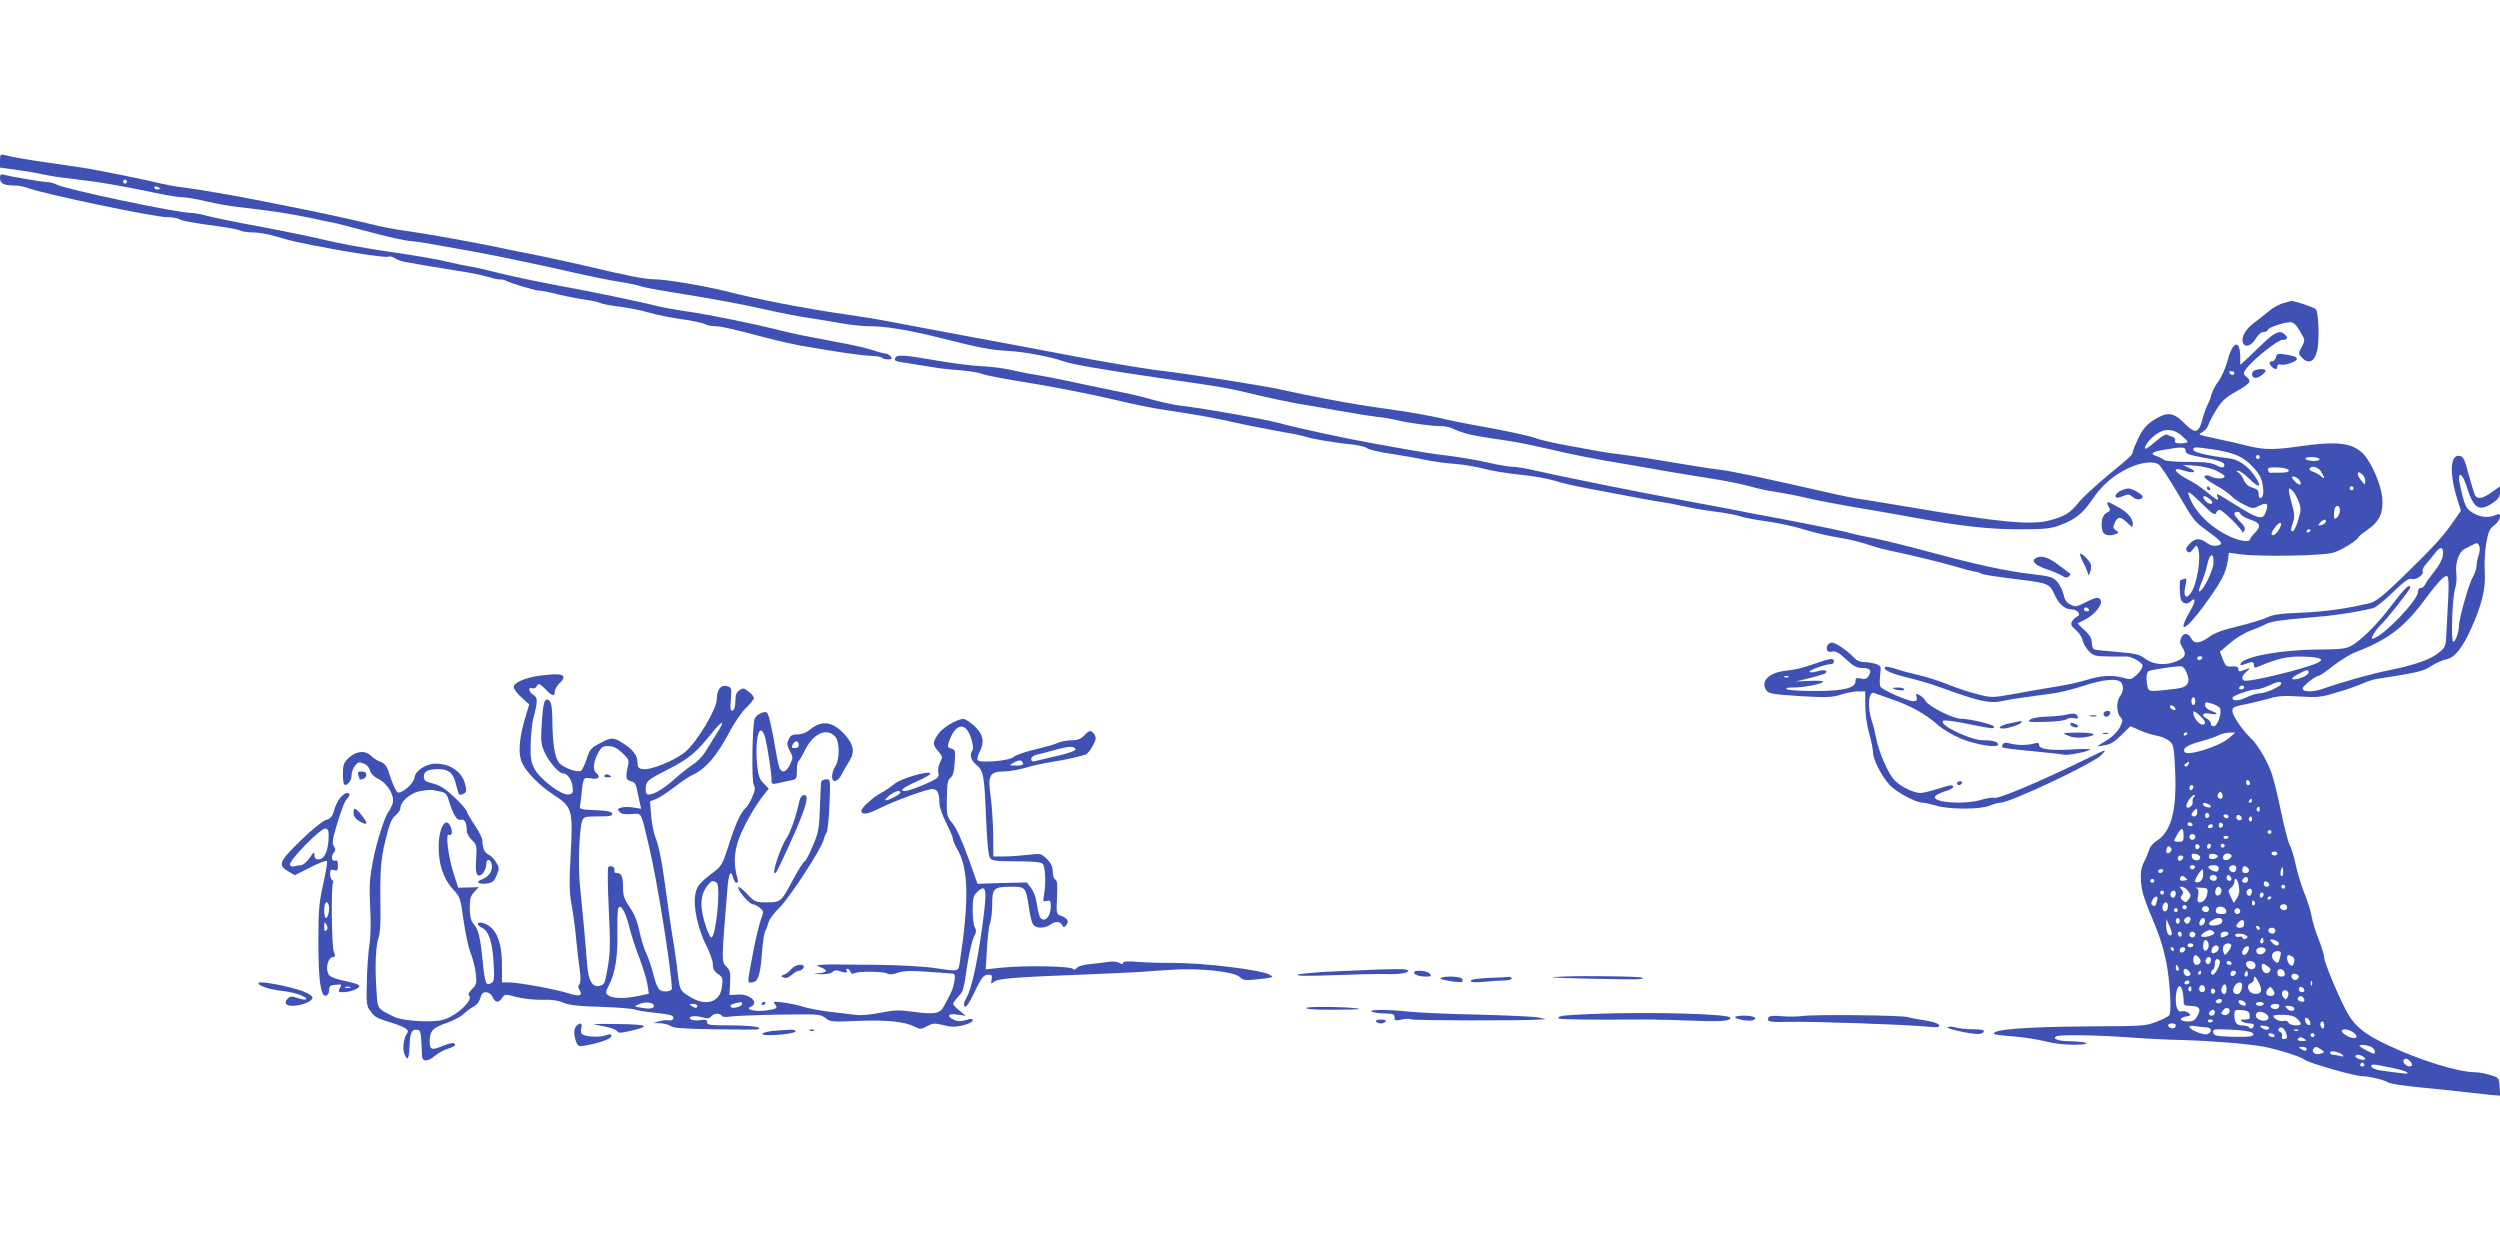 <?xml version="1.0" standalone="no"?>
<!DOCTYPE svg PUBLIC "-//W3C//DTD SVG 20010904//EN"
 "http://www.w3.org/TR/2001/REC-SVG-20010904/DTD/svg10.dtd">
<svg version="1.0" xmlns="http://www.w3.org/2000/svg"
 width="1280pt" height="640pt" viewBox="0 0 1280 640"
 preserveAspectRatio="xMidYMid meet">
<g transform="translate(0,640) scale(0.1,-0.1)"
fill="#3f51b5" stroke="none">
<path d="M0 5577 l0 -35 88 -12 c48 -7 105 -16 127 -22 22 -5 72 -14 110 -18
187 -22 264 -35 478 -79 55 -12 114 -21 132 -21 18 0 73 -9 121 -21 49 -11
122 -25 164 -29 174 -20 261 -33 365 -55 61 -13 121 -26 135 -28 14 -3 75 -19
135 -35 138 -37 210 -53 255 -57 30 -2 106 -15 325 -55 105 -19 356 -72 500
-105 83 -19 192 -41 243 -49 51 -8 97 -18 103 -22 6 -3 77 -17 157 -30 219
-35 364 -62 487 -90 61 -14 153 -32 205 -40 52 -8 132 -21 176 -29 45 -8 107
-15 137 -15 90 0 202 -18 367 -59 213 -54 263 -63 354 -68 76 -3 225 -32 282
-53 39 -15 207 -44 489 -85 323 -46 361 -53 500 -87 66 -16 156 -35 200 -43
44 -7 143 -24 220 -38 77 -14 167 -28 200 -32 33 -3 76 -11 97 -16 53 -14 188
-32 227 -31 19 0 46 -5 60 -13 14 -7 44 -18 66 -24 37 -11 64 -15 235 -41 36
-5 121 -23 190 -39 113 -27 215 -47 355 -71 28 -4 127 -21 220 -38 94 -16 220
-37 280 -46 61 -10 139 -26 175 -36 36 -11 97 -24 136 -29 38 -6 108 -19 155
-31 46 -11 154 -31 239 -46 85 -14 225 -38 310 -54 240 -44 381 -60 542 -60
125 0 156 3 205 21 77 29 115 58 162 127 51 75 105 124 182 162 69 34 137 42
164 20 9 -8 50 -70 91 -139 90 -153 86 -148 154 -198 79 -58 87 -69 53 -76
-19 -4 -37 0 -55 14 -36 26 -60 24 -88 -6 -19 -20 -21 -28 -11 -38 10 -9 16
-7 30 12 16 21 19 21 24 6 20 -50 -6 -199 -41 -238 -23 -26 -34 -6 -23 42 8
36 7 42 -6 37 -8 -3 -17 -6 -19 -6 -6 0 -5 -72 2 -97 7 -25 33 -30 52 -11 24
24 24 -2 -1 -44 -74 -128 -32 -114 68 22 88 121 111 164 121 227 l6 43 57 -8
c105 -13 421 -8 476 8 45 13 125 63 133 83 2 4 23 20 47 37 58 40 79 87 72
162 -6 66 -54 177 -95 222 -56 59 -135 69 -327 41 -134 -19 -184 -19 -274 4
-42 11 -101 24 -131 30 -30 7 -68 15 -85 19 -29 8 -30 8 -8 20 12 7 25 22 29
34 3 13 22 48 41 79 26 43 47 63 94 90 80 44 89 56 63 78 -19 15 -20 19 -6 39
29 44 163 152 188 152 26 0 31 9 12 28 -23 23 -51 12 -110 -45 -33 -32 -73
-70 -89 -85 l-29 -26 0 38 c0 95 -39 85 -65 -17 -10 -37 -31 -84 -46 -104 -15
-20 -31 -50 -35 -65 -4 -16 -13 -42 -22 -58 -8 -17 -20 -50 -26 -74 -18 -71
-37 -75 -92 -19 -57 57 -87 60 -156 17 -36 -23 -55 -44 -78 -90 -16 -33 -30
-66 -30 -74 0 -13 -13 -26 -110 -105 -88 -73 -147 -128 -173 -160 -38 -48 -69
-66 -145 -86 -97 -24 -248 -10 -712 68 -113 19 -227 38 -255 42 -27 3 -86 15
-130 25 -373 85 -523 117 -590 125 -27 3 -88 12 -135 20 -238 40 -281 46 -355
56 -44 5 -100 13 -125 18 -25 5 -99 18 -165 30 -66 12 -136 28 -155 35 -33 14
-166 42 -330 71 -41 7 -113 22 -160 33 -47 11 -137 27 -200 37 -211 30 -254
37 -380 61 -69 13 -174 34 -235 48 -97 22 -493 84 -645 101 -58 7 -297 47
-415 70 -38 7 -169 32 -290 55 -121 22 -317 59 -435 81 -118 22 -235 44 -260
49 -25 5 -109 19 -188 30 -204 29 -457 78 -620 120 -108 27 -306 60 -361 60
-47 0 -132 16 -366 72 -71 16 -173 38 -225 49 -52 10 -126 25 -165 33 -129 29
-402 78 -530 96 -44 6 -114 19 -155 30 -94 23 -328 74 -440 95 -47 9 -116 23
-155 31 -105 21 -301 55 -375 64 -36 4 -85 13 -110 19 -76 19 -342 73 -405 82
-33 5 -109 16 -170 25 -108 15 -187 29 -232 40 -21 6 -23 3 -23 -29z m650
-107 c0 -5 -4 -10 -10 -10 -5 0 -10 5 -10 10 0 6 5 10 10 10 6 0 10 -4 10 -10z
m170 -36 c0 -2 -7 -4 -15 -4 -8 0 -15 4 -15 10 0 5 7 7 15 4 8 -4 15 -8 15
-10z m10620 -944 c0 -5 -4 -10 -9 -10 -6 0 -13 5 -16 10 -3 6 1 10 9 10 9 0
16 -4 16 -10z m-274 -317 c18 -16 34 -31 34 -35 0 -5 -16 -8 -35 -8 -25 0 -33
4 -29 14 3 7 -3 16 -13 20 -10 3 -23 8 -29 11 -6 3 -32 -13 -58 -36 -26 -23
-49 -39 -52 -36 -10 9 26 55 59 76 44 28 82 26 123 -6z m24 -81 c0 -15 16 -21
91 -35 93 -16 117 -27 105 -46 -5 -7 -17 -5 -39 7 -25 13 -56 17 -143 17 -67
0 -116 4 -125 11 -8 6 -24 15 -36 18 -38 12 -26 22 35 33 93 16 112 16 112 -5z
m135 8 c113 -17 158 -36 208 -89 35 -37 47 -59 52 -94 7 -44 2 -67 -14 -67 -4
0 -7 10 -7 22 1 16 -7 24 -31 31 -21 6 -36 19 -44 38 -6 16 -19 34 -28 39 -13
8 -13 9 -1 10 8 0 33 -19 57 -42 51 -50 66 -44 30 11 -35 53 -84 88 -132 94
-113 14 -185 31 -185 44 0 15 4 16 95 3z m245 -40 c0 -5 -4 -10 -10 -10 -5 0
-10 5 -10 10 0 6 5 10 10 10 6 0 10 -4 10 -10z m305 -10 c4 -6 -8 -10 -29 -10
-19 0 -38 5 -41 10 -4 6 8 10 29 10 19 0 38 -4 41 -10z m-531 -58 c25 -12 46
-26 46 -31 0 -14 -46 -14 -72 0 -13 7 -24 7 -30 1 -6 -6 13 -22 54 -45 35 -19
72 -45 83 -57 11 -12 40 -32 65 -44 39 -20 48 -21 70 -9 48 25 58 16 40 -31
-14 -39 -40 -33 -146 34 -52 33 -98 60 -101 60 -3 0 -3 -7 1 -15 9 -23 -2 -18
-53 24 -25 21 -64 48 -86 59 -84 43 -103 76 -31 52 50 -16 69 -6 26 14 l-35
16 61 -4 c34 -2 82 -13 108 -24z m374 0 c2 -8 -10 -12 -42 -12 -25 0 -49 0
-53 -1 -5 0 -9 7 -11 15 -3 11 8 14 49 13 31 -2 54 -7 57 -15z m166 -7 c21
-32 20 -42 -1 -23 -10 9 -28 19 -41 23 -12 3 -20 11 -17 16 11 17 43 9 59 -16z
m214 -17 c7 -7 12 -21 12 -32 -1 -20 -1 -20 -20 3 -29 34 -22 59 8 29z m-328
-23 c22 -27 5 -37 -19 -11 -19 20 -21 26 -9 26 9 0 21 -7 28 -15z m280 -45 c0
-5 -4 -10 -10 -10 -5 0 -10 5 -10 10 0 6 5 10 10 10 6 0 10 -4 10 -10z m-308
-17 c9 -10 21 -35 29 -55 11 -32 10 -45 -5 -93 -9 -30 -21 -55 -27 -55 -12 0
-11 10 2 48 8 24 7 45 -9 101 -20 72 -17 85 10 54z m-396 -110 c3 9 11 17 18
17 14 0 116 -99 116 -114 0 -6 5 -3 10 6 8 13 3 23 -20 46 -16 17 -30 35 -30
41 0 15 27 14 33 -2 3 -7 24 -19 47 -27 53 -17 59 -33 26 -67 -14 -14 -26 -30
-26 -34 0 -17 -55 -9 -105 15 -103 48 -187 135 -210 216 -5 19 9 9 64 -44 56
-56 71 -66 77 -53z m-32 72 c23 -17 13 -34 -11 -19 -19 12 -29 34 -16 34 4 0
17 -7 27 -15z m666 -59 c0 -13 -7 -29 -15 -36 -13 -11 -15 -8 -15 17 0 16 3
33 7 36 13 14 23 6 23 -17z m-72 -58 c-3 -7 -13 -15 -24 -17 -16 -3 -17 -1 -5
13 16 19 34 21 29 4z m-242 -43 c-16 -25 -36 -33 -36 -16 0 4 10 21 22 36 26
33 38 16 14 -20z m164 1 c0 -3 -4 -8 -10 -11 -5 -3 -10 -1 -10 4 0 6 5 11 10
11 6 0 10 -2 10 -4z m-497 -171 c-3 -39 -51 -136 -71 -143 -7 -2 -3 15 8 41
11 24 25 67 31 96 13 60 35 65 32 6z"/>
<path d="M11300 3900 c0 -5 5 -10 11 -10 5 0 7 5 4 10 -3 6 -8 10 -11 10 -2 0
-4 -4 -4 -10z"/>
<path d="M0 5487 c0 -27 21 -37 77 -37 17 0 44 -5 60 -11 80 -31 645 -149 718
-151 28 0 55 -5 61 -9 11 -9 70 -20 219 -40 44 -6 88 -15 97 -20 9 -5 38 -9
65 -9 26 0 80 -9 118 -21 39 -12 88 -25 110 -29 198 -42 453 -83 466 -74 6 3
20 -1 32 -9 12 -8 38 -17 57 -19 19 -3 62 -11 95 -17 33 -5 107 -18 165 -27
58 -8 130 -23 160 -32 30 -9 59 -15 64 -13 6 1 19 -2 30 -8 31 -15 149 -49
166 -49 8 1 53 -8 100 -20 47 -11 110 -23 140 -27 30 -4 63 -11 72 -16 10 -5
55 -14 100 -19 46 -6 113 -19 149 -30 36 -11 111 -26 166 -34 55 -7 109 -19
121 -25 11 -6 34 -11 51 -11 31 0 88 -13 266 -60 61 -16 137 -33 170 -39 194
-34 322 -52 366 -53 27 -1 52 -5 55 -10 3 -4 17 -8 31 -8 21 0 24 2 13 15 -7
8 -18 15 -26 15 -7 0 -35 7 -61 16 -26 9 -91 24 -143 34 -197 37 -277 53 -330
67 -123 32 -372 83 -480 98 -63 9 -139 23 -168 31 -50 14 -343 75 -462 96
-115 21 -288 57 -360 76 -41 11 -95 23 -120 27 -25 4 -79 15 -120 25 -41 11
-172 33 -290 50 -118 17 -267 44 -330 60 -63 15 -216 47 -340 70 -124 23 -247
48 -274 56 -27 8 -63 14 -80 14 -68 0 -638 120 -686 145 -14 7 -36 13 -50 13
-24 0 -187 28 -222 38 -14 4 -18 -1 -18 -19z"/>
<path d="M11687 4847 c-21 -7 -53 -24 -70 -40 -18 -15 -52 -42 -76 -60 -44
-32 -68 -75 -57 -102 10 -27 43 -16 65 20 12 21 28 35 40 35 11 0 21 5 23 12
4 12 80 38 115 38 16 0 30 -13 49 -46 27 -46 27 -46 9 -80 -18 -33 -18 -35 0
-54 35 -38 67 -23 80 40 11 53 6 193 -8 207 -11 10 -112 44 -126 42 -3 0 -23
-6 -44 -12z"/>
<path d="M11653 4571 c-3 -12 -12 -21 -19 -21 -17 0 -18 -12 -2 -28 16 -16 28
-15 28 2 0 9 7 12 20 9 20 -5 80 16 80 29 0 11 -11 15 -58 23 -39 6 -44 5 -49
-14z"/>
<path d="M4585 4569 c-10 -16 -4 -19 66 -29 35 -6 89 -14 119 -19 30 -6 93
-13 140 -16 47 -4 101 -12 120 -20 19 -7 96 -22 170 -34 189 -30 383 -68 530
-103 69 -17 166 -36 215 -44 169 -25 274 -44 367 -65 51 -12 149 -31 218 -44
69 -12 132 -24 140 -27 34 -13 167 -36 255 -44 33 -4 67 -12 75 -19 8 -7 62
-20 120 -28 58 -9 139 -23 180 -32 41 -8 108 -18 149 -20 40 -3 105 -14 145
-24 39 -11 123 -25 186 -31 63 -6 142 -20 175 -30 33 -11 110 -29 170 -40 275
-52 333 -63 380 -70 28 -4 82 -14 120 -23 39 -9 111 -21 160 -27 50 -6 108
-17 130 -25 22 -7 83 -18 135 -25 52 -7 138 -25 190 -42 52 -16 127 -33 165
-39 65 -10 118 -23 190 -47 17 -6 53 -15 80 -21 107 -22 283 -65 345 -84 36
-11 75 -21 87 -23 12 -1 27 -5 33 -9 12 -8 60 -15 220 -35 123 -15 137 -21
159 -74 21 -48 53 -76 87 -76 30 0 52 -27 30 -36 -9 -4 -21 -15 -27 -25 -8
-16 -5 -24 19 -44 16 -14 32 -37 35 -53 3 -15 17 -40 31 -55 23 -24 32 -27 98
-28 40 -1 81 -1 90 0 28 3 88 -30 88 -48 0 -10 -13 -30 -29 -45 -27 -25 -32
-27 -67 -17 -58 16 -115 13 -186 -9 -34 -11 -106 -27 -158 -35 -52 -8 -148
-25 -213 -37 -117 -21 -119 -21 -190 -3 -40 10 -108 32 -152 50 -44 18 -113
40 -153 49 -39 9 -93 23 -118 32 -25 8 -49 13 -52 9 -14 -13 29 -34 118 -55
52 -13 129 -35 170 -51 189 -69 246 -82 307 -69 27 6 81 15 121 20 40 6 102
14 140 19 37 5 110 23 161 40 98 32 169 39 189 19 16 -16 15 -49 -3 -72 -20
-26 -19 -85 1 -107 14 -16 14 -20 -3 -54 -12 -22 -38 -48 -69 -67 l-49 -30 39
6 c30 4 52 17 87 52 l47 46 47 -21 c27 -12 66 -24 88 -28 21 -3 50 -15 64 -27
23 -20 24 -29 30 -161 8 -197 -21 -304 -95 -350 -17 -11 -35 -31 -38 -45 -4
-14 -16 -43 -27 -64 -15 -31 -18 -53 -15 -100 5 -59 14 -84 79 -241 16 -38 38
-110 48 -160 20 -91 31 -262 18 -282 -4 -7 -33 -22 -65 -34 -54 -22 -71 -23
-337 -24 -338 -2 -517 -16 -494 -40 3 -2 45 -8 95 -11 49 -4 122 -15 163 -25
45 -12 106 -19 155 -18 95 1 69 16 -31 18 -56 1 -86 12 -65 25 15 9 190 7 352
-4 91 -7 224 -14 295 -15 146 -4 332 -19 415 -34 73 -14 191 -51 210 -67 19
-16 256 -84 293 -84 36 0 118 -20 134 -32 7 -6 74 -16 150 -24 76 -7 176 -18
223 -23 47 -5 111 -12 143 -16 l58 -5 -3 46 c-3 46 -4 47 -48 60 -25 8 -59 14
-76 14 -86 0 -284 61 -449 139 -113 53 -164 93 -203 159 -39 67 -122 263 -122
289 0 12 -13 55 -29 95 -16 40 -32 93 -36 118 -4 25 -20 77 -36 115 -16 39
-35 103 -44 143 -8 40 -22 87 -31 104 -9 17 -29 95 -45 172 -16 78 -37 163
-46 190 -20 63 -73 153 -108 186 -43 40 -95 116 -95 139 0 21 4 23 90 40 25 5
70 17 100 25 42 13 78 15 155 10 90 -6 109 -4 190 21 50 14 108 35 130 45 22
10 56 21 75 24 219 34 236 39 278 66 23 15 58 31 77 34 42 8 81 56 126 155 56
123 77 209 71 295 -3 43 1 109 8 147 10 57 17 72 41 90 32 23 42 67 12 54 -40
-18 -79 -15 -118 7 -35 21 -41 31 -57 88 -9 36 -17 76 -18 88 0 41 22 18 40
-41 35 -111 63 -129 133 -82 29 20 37 32 37 55 l0 30 -42 -30 c-44 -32 -72
-38 -85 -17 -4 6 -19 54 -33 106 -21 81 -28 95 -48 97 -47 8 -52 -90 -11 -221
l19 -60 -35 -50 c-52 -77 -108 -138 -256 -282 -107 -104 -144 -133 -175 -141
-122 -29 -232 -44 -353 -49 -104 -4 -145 -10 -173 -24 -20 -10 -86 -30 -147
-45 -77 -18 -122 -34 -150 -55 -47 -34 -76 -37 -90 -10 -17 31 -40 34 -53 6
-9 -19 -7 -29 6 -50 22 -34 15 -52 -29 -70 -56 -24 -121 -19 -161 12 -30 23
-49 27 -142 35 -59 5 -113 10 -119 13 -7 2 -13 18 -13 34 0 21 -10 40 -37 64
l-36 35 41 21 c45 23 87 74 78 96 -8 21 -23 19 -80 -10 -44 -22 -51 -23 -76
-10 -19 10 -30 25 -34 49 -4 20 -18 49 -31 65 -23 26 -33 30 -127 41 -135 15
-288 49 -533 115 -110 30 -238 61 -285 70 -47 9 -98 20 -115 25 -31 10 -213
47 -390 80 -55 10 -161 30 -235 45 -74 14 -182 34 -240 45 -185 33 -662 130
-747 150 -45 11 -97 20 -116 20 -20 0 -74 9 -121 20 -47 11 -136 27 -198 35
-108 13 -144 19 -393 64 -161 29 -387 78 -490 106 -81 21 -387 75 -507 89 -26
3 -87 16 -135 29 -49 14 -115 30 -148 36 -33 7 -134 28 -225 47 -91 20 -190
39 -220 44 -30 4 -86 15 -124 24 -37 9 -109 19 -160 21 -50 2 -156 16 -236 30
-161 28 -196 30 -205 14z m8110 -968 c3 -10 1 -30 -5 -45 -5 -15 -10 -39 -10
-53 0 -14 -9 -40 -19 -57 -20 -33 -71 -212 -71 -250 0 -32 -20 -87 -30 -81
-12 8 -4 229 10 271 7 21 10 56 6 83 -6 49 15 108 44 121 8 4 24 12 35 18 28
15 33 14 40 -7z m-188 -48 c-3 -19 -23 -55 -45 -81 -21 -26 -42 -55 -45 -64
-4 -10 -13 -18 -22 -18 -9 0 -15 -9 -15 -21 0 -44 -190 -239 -234 -239 -10 0
20 50 43 70 27 24 151 181 151 191 0 25 -26 0 -94 -89 -75 -100 -156 -180
-210 -210 -25 -14 -60 -17 -176 -18 -183 -1 -376 -37 -388 -72 -3 -9 3 -10 23
-2 36 14 45 13 45 -6 0 -12 5 -14 18 -9 106 45 155 56 240 53 81 -3 104 -12
71 -30 -57 -30 -361 -104 -380 -92 -15 9 -10 25 14 46 20 18 20 19 2 13 -11
-4 -26 -9 -32 -12 -7 -3 -13 2 -13 11 0 12 -8 15 -32 14 -28 -3 -33 1 -47 36
l-15 39 50 43 c27 24 74 53 104 64 30 11 68 27 84 36 19 11 82 21 198 30 147
12 240 25 347 50 14 3 60 39 102 81 56 54 83 74 95 69 22 -8 65 20 58 38 -3 8
5 25 18 39 13 14 33 39 46 56 29 38 46 31 39 -16z m28 -213 c-3 -52 -7 -130
-9 -173 -3 -75 -4 -79 -37 -107 -41 -35 -121 -64 -254 -91 -92 -18 -241 -60
-340 -95 -54 -19 -105 -18 -105 1 0 13 65 65 83 65 4 0 38 23 74 52 37 28 89
60 116 70 156 59 243 124 340 252 85 114 119 149 129 133 5 -6 6 -55 3 -107z
m-1840 -60 c3 -5 -1 -10 -9 -10 -9 0 -16 5 -16 10 0 6 4 10 9 10 6 0 13 -4 16
-10z m580 -250 c-3 -5 -10 -10 -16 -10 -5 0 -9 5 -9 10 0 6 7 10 16 10 8 0 12
-4 9 -10z m-79 -75 c10 -26 12 -41 4 -55 -11 -20 -30 -25 -136 -35 -58 -5 -62
-4 -68 17 -10 38 -7 78 7 83 14 6 121 22 155 24 17 1 27 -8 38 -34z m624 1 c0
-15 -62 -40 -83 -33 -6 2 6 13 28 25 48 25 55 26 55 8z m-140 -56 c0 -14 -78
-49 -110 -50 -14 0 -45 -9 -69 -21 -42 -19 -71 -19 -71 -2 0 11 91 43 121 43
13 0 42 9 64 19 46 22 65 25 65 11z m-190 -20 c0 -5 -7 -10 -16 -10 -8 0 -12
5 -9 10 3 6 10 10 16 10 5 0 9 -4 9 -10z m-250 -70 c0 -11 -4 -20 -10 -20 -5
0 -10 9 -10 20 0 11 5 20 10 20 6 0 10 -9 10 -20z m127 -37 c9 -23 -12 -88
-30 -91 -10 -2 -17 3 -17 12 0 8 -9 20 -20 26 -33 18 -24 33 15 26 43 -8 46 1
5 15 -18 7 -30 18 -30 29 0 16 4 17 36 7 20 -6 38 -17 41 -24z m-229 -1 c2 -7
-2 -10 -12 -6 -9 3 -16 11 -16 16 0 13 23 5 28 -10z m140 -51 c16 -20 15 -31
-2 -31 -17 0 -46 37 -46 58 0 12 3 12 18 1 9 -7 23 -20 30 -28z m-78 -75 c0
-3 -4 -8 -10 -11 -5 -3 -10 -1 -10 4 0 6 5 11 10 11 6 0 10 -2 10 -4z m211
-26 c-51 -43 -212 -93 -226 -70 -12 19 15 36 85 55 36 9 76 23 90 31 14 7 39
13 55 13 l30 0 -34 -29z m-207 -135 c-4 -8 -11 -12 -16 -9 -6 4 -5 10 3 15 19
12 19 11 13 -6z m316 -96 c0 -5 -4 -9 -10 -9 -5 0 -10 7 -10 16 0 8 5 12 10 9
6 -3 10 -10 10 -16z m-290 -18 c0 -6 -4 -13 -10 -16 -5 -3 -10 1 -10 9 0 9 5
16 10 16 6 0 10 -4 10 -9z m150 -47 c0 -14 -12 -19 -23 -8 -9 9 4 35 14 28 5
-3 9 -12 9 -20z m-147 -5 c-6 -6 -9 -17 -7 -24 6 -16 -22 -40 -31 -26 -7 12
25 60 40 61 5 0 4 -5 -2 -11z m297 -19 c0 -5 -5 -10 -11 -10 -5 0 -7 5 -4 10
3 6 8 10 11 10 2 0 4 -4 4 -10z m-226 -16 c23 -9 20 -23 -4 -17 -11 3 -20 9
-20 14 0 11 3 11 24 3z m266 -30 c0 -8 -5 -12 -10 -9 -6 4 -8 11 -5 16 9 14
15 11 15 -7z m-320 -14 c0 -11 -7 -20 -15 -20 -18 0 -19 12 -3 28 16 16 18 15
18 -8z m62 -15 c0 -5 -5 -11 -11 -13 -6 -2 -11 4 -11 13 0 9 5 15 11 13 6 -2
11 -8 11 -13z m98 -5 c0 -5 -4 -10 -9 -10 -6 0 -13 5 -16 10 -3 6 1 10 9 10 9
0 16 -4 16 -10z m68 -8 c2 -7 -3 -12 -12 -12 -9 0 -16 7 -16 16 0 17 22 14 28
-4z m52 -8 c0 -8 -5 -12 -10 -9 -6 4 -8 11 -5 16 9 14 15 11 15 -7z m-305 -24
c3 -5 -1 -10 -9 -10 -9 0 -16 5 -16 10 0 6 4 10 9 10 6 0 13 -4 16 -10z m157
-5 c0 -5 -5 -11 -11 -13 -6 -2 -11 4 -11 13 0 9 5 15 11 13 6 -2 11 -8 11 -13z
m-52 -5 c0 -5 -7 -10 -16 -10 -8 0 -12 5 -9 10 3 6 10 10 16 10 5 0 9 -4 9
-10z m-150 -51 c0 -25 -4 -29 -26 -29 -14 0 -24 3 -22 8 34 69 48 75 48 21z
m450 21 c0 -5 -4 -10 -10 -10 -5 0 -10 5 -10 10 0 6 5 10 10 10 6 0 10 -4 10
-10z m-390 -25 c0 -8 -7 -15 -15 -15 -8 0 -15 7 -15 15 0 8 7 15 15 15 8 0 15
-7 15 -15z m170 1 c0 -11 -19 -15 -25 -6 -3 5 1 10 9 10 9 0 16 -2 16 -4z
m-148 -51 c0 -5 -5 -11 -11 -13 -6 -2 -11 4 -11 13 0 9 5 15 11 13 6 -2 11 -8
11 -13z m58 6 c0 -6 -4 -13 -10 -16 -5 -3 -10 1 -10 9 0 9 5 16 10 16 6 0 10
-4 10 -9z m70 -1 c0 -5 -4 -10 -10 -10 -5 0 -10 5 -10 10 0 6 5 10 10 10 6 0
10 -4 10 -10z m-278 -32 c-15 -15 -26 -4 -18 18 5 13 9 15 18 6 9 -9 9 -15 0
-24z m548 -8 c0 -5 -7 -10 -15 -10 -8 0 -15 5 -15 10 0 6 7 10 15 10 8 0 15
-4 15 -10z m-395 -20 c0 -22 -39 -19 -43 3 -3 15 1 18 20 15 12 -2 23 -10 23
-18z m90 5 c0 -5 -10 -11 -22 -13 -16 -2 -23 2 -23 13 0 11 7 15 23 13 12 -2
22 -7 22 -13z m70 6 c3 -6 -3 -15 -14 -21 -21 -11 -37 2 -26 20 8 13 32 13 40
1z m-247 -13 c-6 -18 -28 -21 -28 -4 0 9 7 16 16 16 9 0 14 -5 12 -12z m60
-49 c-2 -6 -8 -10 -13 -10 -5 0 -11 4 -13 10 -2 6 4 11 13 11 9 0 15 -5 13
-11z m122 -3 c0 -21 -12 -24 -37 -11 -26 14 -20 25 14 25 13 0 23 -6 23 -14z
m90 0 c0 -8 -4 -17 -8 -20 -13 -8 -35 11 -28 23 10 16 36 14 36 -3z m64 -17
c-8 -14 -34 -11 -34 4 0 8 3 17 7 20 9 9 34 -13 27 -24z m176 -5 c0 -14 -4
-23 -9 -20 -5 3 -7 15 -4 26 7 28 13 25 13 -6z m-615 6 c-3 -5 -10 -10 -16
-10 -5 0 -9 5 -9 10 0 6 7 10 16 10 8 0 12 -4 9 -10z m205 -19 c0 -28 -22 -47
-41 -35 -7 4 27 61 39 63 1 1 2 -12 2 -28z m-94 -29 c-22 -5 -30 3 -21 18 5 8
11 7 22 -2 15 -12 14 -13 -1 -16z m164 13 c0 -8 -6 -15 -14 -15 -17 0 -28 14
-19 24 12 12 33 6 33 -9z m74 0 c3 -9 0 -15 -9 -15 -8 0 -15 7 -15 15 0 8 4
15 9 15 5 0 11 -7 15 -15z m86 -10 c0 -8 -7 -15 -15 -15 -16 0 -20 12 -8 23
11 12 23 8 23 -8z m-480 -5 c0 -5 -4 -10 -10 -10 -5 0 -10 5 -10 10 0 6 5 10
10 10 6 0 10 -4 10 -10z m433 -27 c5 -26 1 -45 -10 -62 l-16 -25 -16 33 c-14
30 -14 34 2 46 9 7 17 20 17 29 0 31 17 16 23 -21z m155 9 c2 -7 -3 -12 -12
-12 -9 0 -16 7 -16 16 0 17 22 14 28 -4z m82 -12 c0 -5 -4 -10 -10 -10 -5 0
-10 5 -10 10 0 6 5 10 10 10 6 0 10 -4 10 -10z m-494 -26 c12 -17 12 -23 0
-39 -12 -16 -16 -17 -30 -6 -12 10 -14 17 -5 27 9 11 8 18 -2 30 -12 14 -11
16 5 13 10 -2 25 -13 32 -25z m96 -4 c-3 -29 -20 -50 -39 -50 -12 0 -14 8 -9
34 5 28 3 35 -11 39 -10 2 0 3 22 2 36 -1 40 -4 37 -25z m71 16 c7 -19 -18
-42 -28 -26 -8 13 1 40 14 40 5 0 11 -6 14 -14z m157 -10 c0 -8 -4 -17 -9 -21
-12 -7 -24 12 -16 25 9 15 25 12 25 -4z m-450 -6 c0 -5 -4 -10 -10 -10 -5 0
-10 5 -10 10 0 6 5 10 10 10 6 0 10 -4 10 -10z m60 -4 c0 -8 -4 -17 -9 -21
-12 -7 -24 12 -16 25 9 15 25 12 25 -4z m450 -5 c0 -6 -4 -13 -10 -16 -5 -3
-10 1 -10 9 0 9 5 16 10 16 6 0 10 -4 10 -9z m-546 -33 c-8 -29 -10 -31 -23
-23 -8 4 -8 12 -1 26 15 27 33 24 24 -3z m586 18 c0 -3 -4 -8 -10 -11 -5 -3
-10 -1 -10 4 0 6 5 11 10 11 6 0 10 -2 10 -4z m-85 -25 c3 -5 1 -12 -5 -16 -5
-3 -10 1 -10 9 0 18 6 21 15 7z m-445 -20 c0 -23 -16 -36 -25 -21 -9 14 1 40
15 40 5 0 10 -9 10 -19z m94 -12 c-3 -5 -10 -7 -15 -3 -5 3 -7 10 -3 15 3 5
10 7 15 3 5 -3 7 -10 3 -15z m516 6 c0 -8 -6 -15 -14 -15 -17 0 -28 14 -19 24
12 12 33 6 33 -9z m-400 -10 c0 -8 -6 -15 -14 -15 -17 0 -28 14 -19 24 12 12
33 6 33 -9z m88 -7 c3 -13 -3 -18 -21 -18 -29 0 -37 7 -30 27 8 19 47 12 51
-9z m-248 2 c0 -5 -4 -10 -10 -10 -5 0 -10 5 -10 10 0 6 5 10 10 10 6 0 10 -4
10 -10z m320 -5 c0 -8 -7 -15 -15 -15 -8 0 -15 7 -15 15 0 8 7 15 15 15 8 0
15 -7 15 -15z m-257 -50 c-6 -18 -19 -19 -29 -4 -7 12 15 31 28 23 4 -3 5 -11
1 -19z m-53 0 c0 -8 -4 -15 -10 -15 -5 0 -10 7 -10 15 0 8 5 15 10 15 6 0 10
-7 10 -15z m130 1 c0 -16 -18 -31 -27 -22 -8 8 5 36 17 36 5 0 10 -6 10 -14z
m88 -3 c-2 -12 -14 -19 -36 -21 -35 -4 -43 11 -14 27 28 17 54 13 50 -6z
m-258 -60 c0 -18 -17 -16 -24 3 -3 9 -6 28 -5 42 l1 27 13 -30 c8 -16 14 -36
15 -42z m370 47 c0 -13 -7 -20 -20 -20 -23 0 -26 10 -8 28 18 18 28 15 28 -8z
m81 -23 c-1 -12 -15 -9 -19 4 -3 6 1 10 8 8 6 -3 11 -8 11 -12z m79 -12 c0 -8
-6 -15 -14 -15 -17 0 -28 14 -19 24 12 12 33 6 33 -9z m-313 -11 c4 -12 -56
-28 -66 -18 -9 8 31 35 48 32 8 -2 16 -8 18 -14z m-167 -10 c0 -8 -4 -12 -10
-9 -5 3 -10 10 -10 16 0 5 5 9 10 9 6 0 10 -7 10 -16z m70 1 c0 -8 -7 -15 -15
-15 -8 0 -15 7 -15 15 0 8 7 15 15 15 8 0 15 -7 15 -15z m170 6 c0 -5 -7 -12
-16 -15 -22 -9 -24 -8 -24 9 0 8 9 15 20 15 11 0 20 -4 20 -9z m89 -10 c11 -7
11 -10 0 -17 -7 -4 -14 -3 -17 4 -2 6 -9 9 -17 6 -7 -3 -16 -1 -20 5 -8 13 34
15 54 2z m87 -38 c-10 -10 -19 5 -10 18 6 11 8 11 12 0 2 -7 1 -15 -2 -18z
m-278 -19 c-5 -28 -28 -29 -28 -1 0 13 3 27 7 31 10 10 25 -10 21 -30z m352
26 c10 -6 11 -12 5 -18 -6 -6 -17 -3 -29 9 -14 14 -16 19 -5 19 8 0 21 -5 29
-10z m-430 -20 c0 -5 -7 -10 -15 -10 -8 0 -15 5 -15 10 0 6 7 10 15 10 8 0 15
-4 15 -10z m194 2 c2 -4 -4 -19 -14 -32 -17 -22 -19 -23 -25 -7 -4 9 -5 24 -1
32 6 16 31 20 40 7z m-64 -17 c0 -15 -26 -32 -36 -23 -2 3 -2 13 2 22 8 20 34
21 34 1z m150 -16 c-12 -22 -30 -25 -30 -6 0 17 21 38 32 31 4 -3 3 -14 -2
-25z m-380 11 c0 -5 -2 -10 -4 -10 -3 0 -8 5 -11 10 -3 6 -1 10 4 10 6 0 11
-4 11 -10z m58 -2 c-6 -18 -28 -21 -28 -4 0 9 7 16 16 16 9 0 14 -5 12 -12z
m412 -2 c0 -18 -30 -30 -43 -17 -5 5 -6 14 -3 20 10 16 46 13 46 -3z m75 -33
c-9 -37 -13 -40 -32 -21 -20 21 -10 48 18 48 18 0 20 -4 14 -27z m-415 -8 c14
-16 6 -35 -16 -35 -8 0 -14 10 -14 25 0 28 12 32 30 10z m479 6 c8 -5 11 -16
6 -30 -5 -18 -9 -20 -21 -10 -15 12 -20 49 -6 49 4 0 13 -4 21 -9z m-419 -15
c0 -8 -4 -17 -9 -21 -12 -7 -24 12 -16 25 9 15 25 12 25 -4z m45 -6 c7 -12
-22 -70 -35 -70 -13 0 -13 17 0 25 6 3 10 17 10 31 0 24 14 32 25 14z m60 -10
c3 -5 -1 -10 -9 -10 -9 0 -16 5 -16 10 0 6 4 10 9 10 6 0 13 -4 16 -10z m122
-6 c3 -9 0 -20 -8 -24 -15 -10 -39 6 -39 26 0 19 39 18 47 -2z m71 -17 c9 -7
9 -13 1 -23 -15 -18 -39 0 -39 28 0 19 8 18 38 -5z m-464 -2 c3 -8 1 -15 -4
-15 -6 0 -10 7 -10 15 0 8 2 15 4 15 2 0 6 -7 10 -15z m55 -19 c8 -10 9 -16 1
-21 -13 -8 -30 3 -30 21 0 18 14 18 29 0z m489 -9 c2 -12 -3 -17 -17 -17 -15
0 -21 6 -21 21 0 25 33 22 38 -4z m-428 3 c0 -5 -5 -10 -11 -10 -5 0 -7 5 -4
10 3 6 8 10 11 10 2 0 4 -4 4 -10z m178 -2 c-6 -18 -28 -21 -28 -4 0 9 7 16
16 16 9 0 14 -5 12 -12z m58 -15 c-10 -10 -19 5 -10 18 6 11 8 11 12 0 2 -7 1
-15 -2 -18z m264 -3 c0 -5 -5 -12 -11 -16 -14 -8 -33 11 -25 25 7 11 36 4 36
-9z m-205 -31 c21 -40 13 -61 -22 -57 -32 3 -46 44 -19 54 9 3 16 12 16 20 0
22 8 17 25 -17z m-355 1 c0 -5 -7 -10 -16 -10 -8 0 -12 5 -9 10 3 6 10 10 16
10 5 0 9 -4 9 -10z m627 -12 c-3 -8 -6 -5 -6 6 -1 11 2 17 5 13 3 -3 4 -12 1
-19z m-357 -2 c0 -25 -12 -46 -25 -46 -21 0 -27 17 -15 40 12 23 40 27 40 6z
m-190 -22 c0 -8 -7 -14 -15 -14 -15 0 -21 21 -9 33 10 9 24 -2 24 -19z m110 1
c0 -25 -14 -34 -24 -16 -8 12 3 41 15 41 5 0 9 -11 9 -25z m-226 -7 c3 -13 6
-35 6 -50 0 -25 4 -28 33 -28 47 0 59 -15 38 -51 -12 -22 -23 -29 -48 -29 -43
0 -51 17 -12 25 28 6 29 8 13 20 -10 7 -24 10 -32 7 -19 -7 -32 16 -32 60 0
63 21 92 34 46z m46 6 c0 -8 -5 -12 -10 -9 -6 4 -8 11 -5 16 9 14 15 11 15 -7z
m424 -25 c-7 -12 -31 -11 -39 1 -4 6 -1 18 6 26 12 14 14 14 26 -2 7 -9 10
-21 7 -25z m154 23 c2 -7 -3 -12 -12 -12 -9 0 -16 7 -16 16 0 17 22 14 28 -4z
m-456 -7 c0 -5 -5 -11 -11 -13 -6 -2 -11 4 -11 13 0 9 5 15 11 13 6 -2 11 -8
11 -13z m373 -5 c3 -5 2 -17 -3 -26 -8 -14 -10 -14 -21 0 -13 15 -8 36 9 36 5
0 12 -4 15 -10z m80 -31 c10 -15 -1 -23 -20 -15 -9 3 -13 10 -10 16 8 13 22
13 30 -1z m-423 -21 c-6 -6 -16 -7 -22 -3 -9 6 -9 9 1 16 17 10 34 0 21 -13z
m126 -6 c3 -9 -2 -13 -14 -10 -9 1 -19 9 -22 16 -3 9 2 13 14 10 9 -1 19 -9
22 -16z m92 -2 c0 -5 -9 -10 -20 -10 -11 0 -20 5 -20 10 0 6 9 10 20 10 11 0
20 -4 20 -10z m80 -9 c0 -6 -4 -12 -9 -15 -13 -8 -42 4 -35 15 7 12 44 12 44
0z m75 -10 c10 -18 -17 -23 -33 -7 -15 15 -15 16 5 16 12 0 24 -4 28 -9z
m-331 -9 c9 -15 -12 -35 -29 -28 -14 5 -15 9 -5 21 14 17 26 19 34 7z m-74
-17 c0 -8 -7 -15 -15 -15 -16 0 -20 12 -8 23 11 12 23 8 23 -8z m178 -12 c3
-19 -1 -23 -25 -23 -22 0 -25 -2 -13 -10 8 -5 25 -10 38 -10 12 0 22 -4 22 -9
0 -15 -18 -23 -25 -11 -3 5 -19 10 -35 10 -30 0 -40 15 -40 56 0 23 3 25 38
22 30 -2 38 -7 40 -25z m85 5 c25 -19 7 -41 -26 -32 -17 4 -27 13 -27 25 0 22
28 25 53 7z m157 -23 c11 -10 20 -22 20 -27 0 -14 -58 -9 -63 6 -4 9 -14 12
-26 9 -20 -5 -51 11 -51 26 0 3 22 6 50 5 33 0 56 -6 70 -19z m68 -19 c3 -12
-1 -17 -10 -14 -7 3 -15 13 -16 22 -3 12 1 17 10 14 7 -3 15 -13 16 -22z
m-498 10 c0 -11 -19 -15 -25 -6 -3 5 1 10 9 10 9 0 16 -2 16 -4z m570 -27 c0
-11 -4 -17 -10 -14 -5 3 -10 13 -10 21 0 8 5 14 10 14 6 0 10 -9 10 -21z
m-760 3 c0 -14 -11 -21 -26 -15 -21 8 -17 23 6 23 11 0 20 -4 20 -8z m156 -12
c29 0 32 -26 5 -35 -21 -6 -91 23 -91 38 0 5 14 7 31 3 17 -3 42 -6 55 -6z
m322 -5 c-3 -12 -29 -8 -43 7 -7 6 -1 8 18 6 15 -2 26 -7 25 -13z m82 -14 c14
-28 12 -41 -6 -41 -10 0 -14 5 -10 15 3 9 -1 18 -9 21 -8 4 -12 10 -9 15 9 15
23 10 34 -10z m-168 -9 c18 -18 -8 -23 -108 -20 -78 3 -89 5 -92 22 -4 17 2
18 92 14 54 -2 101 -9 108 -16z m235 12 c-3 -3 -12 -4 -19 -1 -8 3 -5 6 6 6
11 1 17 -2 13 -5z m282 -10 c34 -24 12 -40 -28 -20 -17 9 -31 21 -31 26 0 15
33 12 59 -6z m-404 -14 c3 -5 -1 -10 -9 -10 -8 0 -18 5 -21 10 -3 6 1 10 9 10
8 0 18 -4 21 -10z m205 0 c0 -5 -4 -10 -10 -10 -5 0 -10 5 -10 10 0 6 5 10 10
10 6 0 10 -4 10 -10z m-50 -20 c12 -8 9 -10 -13 -10 -16 0 -26 4 -22 10 8 12
16 12 35 0z m341 -40 c10 -6 19 -17 19 -26 0 -12 -7 -11 -40 6 -22 11 -40 23
-40 25 0 9 41 5 61 -5z m-331 -10 c0 -13 -11 -13 -30 0 -12 8 -11 10 8 10 12
0 22 -4 22 -10z m75 -4 c18 -13 18 -14 -4 -21 -25 -8 -47 7 -37 24 9 14 18 14
41 -3z m110 -28 c7 -8 2 -9 -15 -4 -14 3 -31 6 -37 6 -7 0 -13 5 -13 11 0 13
50 3 65 -13z m105 -8 c8 -5 12 -11 9 -14 -7 -8 -49 5 -49 15 0 12 21 11 40 -1z
m238 -22 c16 -16 15 -28 -2 -28 -17 0 -38 24 -29 33 9 10 17 9 31 -5z m-233
-18 c3 -5 -1 -10 -10 -10 -9 0 -13 5 -10 10 3 6 8 10 10 10 2 0 7 -4 10 -10z
m135 -16 c41 -8 79 -19 85 -25 9 -9 -5 -8 -134 10 -24 3 -46 12 -49 19 -5 16
7 15 98 -4z"/>
<path d="M11533 4494 c-10 -27 12 -38 41 -19 14 10 26 21 26 26 0 16 -60 10
-67 -7z"/>
<path d="M10864 3890 c-24 -9 -39 -28 -30 -37 3 -3 19 0 36 7 26 11 33 10 50
-5 18 -17 50 -15 50 3 0 10 -54 42 -72 41 -7 0 -23 -4 -34 -9z"/>
<path d="M10790 3823 c0 -5 4 -14 9 -22 7 -11 4 -18 -12 -26 -23 -11 -33 -50
-23 -91 6 -24 35 -32 70 -18 15 6 15 8 -1 19 -15 11 -15 17 -5 39 15 33 29 33
64 -1 25 -24 28 -25 28 -7 0 30 -25 60 -76 88 -51 28 -54 30 -54 19z"/>
<path d="M10650 3562 c0 -7 9 -29 20 -49 11 -21 20 -45 21 -53 0 -8 5 -4 10 9
5 13 7 32 4 41 -7 22 -55 67 -55 52z"/>
<path d="M10421 3541 c-23 -15 2 -37 62 -57 29 -9 62 -24 75 -32 17 -11 26
-12 34 -4 7 7 10 13 7 15 -2 1 -29 22 -60 45 -55 41 -90 51 -118 33z"/>
<path d="M9356 3094 c-9 -23 3 -37 27 -30 15 4 34 -7 68 -39 38 -36 56 -45 83
-45 41 0 51 -12 34 -40 -10 -16 -19 -19 -40 -14 -23 5 -28 2 -28 -14 0 -35
-61 -50 -206 -50 -72 0 -138 4 -145 9 -9 6 2 9 33 9 54 0 145 18 153 29 2 5
-28 7 -68 5 l-72 -3 73 18 c40 10 76 21 79 25 14 14 -9 19 -42 9 -19 -6 -37
-7 -40 -3 -5 9 84 40 112 40 7 0 13 7 13 15 0 17 -22 14 -95 -12 -66 -23 -97
-31 -157 -38 -83 -9 -126 -56 -94 -100 12 -17 34 -20 171 -29 136 -8 163 -7
209 7 29 10 69 17 89 17 l37 0 0 -72 c0 -41 9 -104 20 -143 11 -38 20 -83 20
-98 0 -35 41 -116 82 -163 33 -38 137 -94 173 -94 11 0 42 -7 69 -15 65 -20
225 -20 273 0 19 8 44 15 54 15 51 0 480 203 519 245 28 31 28 31 -60 -12
-244 -120 -468 -215 -490 -208 -9 3 -38 -2 -66 -10 -88 -27 -261 -13 -235 19
6 7 29 18 51 25 22 6 40 16 40 21 0 14 -10 13 -82 -10 -34 -11 -73 -20 -84
-20 -35 0 -97 29 -132 63 -33 32 -84 148 -97 222 -4 22 -13 59 -21 83 -25 76
-17 158 14 143 10 -4 49 -18 87 -31 88 -28 177 -78 234 -129 24 -23 77 -54
119 -72 77 -32 192 -51 192 -31 0 14 -25 22 -76 22 -67 0 -234 81 -204 100 6
4 62 -3 123 -16 128 -26 137 -27 137 -15 0 11 -125 41 -170 41 -39 0 -166 63
-180 90 -6 11 -20 25 -32 31 -19 10 -20 9 -15 -10 4 -17 1 -21 -18 -21 -26 0
-157 57 -167 74 -4 6 -5 32 -2 58 6 45 5 48 -20 58 -15 5 -42 10 -60 10 -21 0
-40 8 -52 21 -30 34 -95 79 -114 79 -10 0 -21 -7 -24 -16z m-199 -160 c-3 -3
-12 -4 -19 -1 -8 3 -5 6 6 6 11 1 17 -2 13 -5z"/>
<path d="M2760 2940 c-72 -10 -130 -36 -130 -57 0 -10 18 -34 40 -54 l40 -36
-14 -44 c-40 -130 -46 -210 -20 -261 25 -48 90 -113 158 -157 96 -63 100 -76
88 -301 -8 -146 -7 -200 4 -260 8 -41 19 -122 24 -180 6 -58 14 -131 19 -162
5 -37 4 -61 -3 -68 -7 -7 -7 -16 2 -30 17 -28 -1 -34 -56 -16 -62 20 -257 56
-304 56 l-38 0 0 89 c0 124 -32 196 -97 215 -31 10 -37 -9 -7 -23 36 -16 55
-71 61 -179 5 -74 3 -96 -8 -103 -31 -20 -36 -8 -48 112 -13 128 -22 162 -49
192 -11 13 -16 37 -17 77 0 48 4 63 23 83 l23 25 -52 -2 -53 -1 -24 75 c-27
83 -42 207 -24 196 15 -9 21 15 9 42 -25 54 -60 -4 -61 -101 -1 -91 24 -167
74 -221 36 -39 38 -46 53 -156 9 -64 25 -139 36 -168 12 -29 24 -77 27 -106 6
-49 4 -57 -19 -80 -14 -14 -22 -28 -17 -31 30 -19 -58 -105 -130 -126 -53 -16
-207 -7 -250 14 -93 46 -86 37 -93 144 -8 117 -3 227 12 265 6 15 10 69 9 120
-3 216 0 273 26 378 20 82 31 109 51 125 14 12 25 28 25 37 0 33 49 76 98 87
27 5 57 8 68 6 10 -2 31 -6 45 -9 20 -4 29 -15 38 -48 22 -71 40 -101 61 -95
19 5 30 -16 30 -59 0 -11 12 -31 26 -45 24 -23 26 -28 22 -97 -4 -50 -1 -75 8
-82 16 -14 44 24 44 58 0 29 24 24 28 -6 5 -32 -16 -62 -50 -74 -38 -14 -18
-28 29 -21 25 4 35 13 46 42 14 33 14 39 -3 66 -10 17 -27 34 -39 40 -20 9
-31 33 -31 71 0 12 -18 48 -40 80 -22 33 -40 64 -40 70 0 6 -28 38 -62 71 -48
45 -75 62 -110 71 -41 10 -48 16 -48 36 0 27 21 38 75 38 50 0 73 -18 86 -65
6 -23 13 -48 15 -54 4 -15 14 -16 32 -4 11 6 11 17 3 48 -17 62 -76 103 -150
103 -50 0 -105 -36 -109 -72 -4 -30 -65 -83 -86 -75 -7 3 -23 37 -36 75 -18
59 -27 72 -50 81 -16 5 -38 19 -49 30 -30 30 -74 27 -113 -7 -27 -25 -32 -36
-32 -80 -1 -28 2 -54 6 -58 13 -12 38 18 38 46 0 15 8 38 18 50 14 18 22 20
43 11 16 -5 29 -20 33 -35 4 -16 20 -33 45 -45 49 -26 85 -90 70 -129 -6 -15
-14 -31 -19 -37 -20 -25 -60 -149 -80 -250 -18 -93 -20 -129 -15 -235 5 -76 3
-155 -4 -200 -6 -41 -12 -128 -13 -192 -3 -104 -1 -120 18 -144 23 -32 30 -36
107 -60 74 -23 95 -37 81 -55 -17 -22 -24 -77 -14 -104 16 -42 25 -28 27 42 2
67 12 86 43 80 14 -2 16 -16 21 -134 1 -31 30 -30 68 3 17 14 47 30 66 35 19
6 35 14 35 19 0 14 -22 12 -63 -5 -57 -24 -67 -20 -67 23 0 53 16 71 86 94 32
11 71 31 86 45 15 14 37 31 49 37 22 11 33 26 43 59 8 26 45 21 58 -8 14 -30
31 -32 49 -4 14 20 16 20 74 4 33 -8 92 -15 130 -14 47 2 83 -3 110 -15 30
-13 78 -18 192 -21 83 -3 162 -9 175 -14 13 -5 58 -12 99 -16 42 -4 82 -11 89
-15 17 -11 4 -29 -18 -24 -9 2 -30 0 -47 -5 l-30 -9 35 -1 c20 -1 44 -7 55
-15 15 -10 71 -14 230 -16 238 -3 235 -3 215 10 -8 5 -70 10 -137 10 -107 0
-123 2 -123 16 0 13 -7 15 -33 11 -19 -3 -40 -1 -48 3 -23 15 14 23 55 12 27
-8 38 -7 47 4 14 17 45 18 55 3 4 -6 20 -8 40 -4 18 3 130 8 248 10 206 3 216
3 242 -17 24 -20 35 -21 165 -15 146 6 241 -3 292 -30 29 -14 33 -14 64 3 30
16 39 16 84 5 39 -10 60 -10 99 -1 28 7 50 18 50 25 0 10 -7 11 -35 2 -25 -7
-42 -7 -60 1 -41 19 -31 35 18 27 l42 -6 -32 26 c-18 15 -33 30 -33 35 0 5 11
21 25 36 28 30 27 26 49 172 9 57 24 118 32 135 13 24 14 35 5 49 -6 10 -11
49 -11 88 0 57 4 74 20 90 44 44 53 23 40 -87 -25 -219 -62 -401 -92 -452 -13
-23 -16 -37 -9 -44 7 -7 21 13 45 62 41 87 52 101 78 101 16 0 19 -5 15 -25
-4 -23 -3 -24 12 -12 18 17 112 24 451 37 124 5 253 11 288 13 35 3 113 8 173
12 144 9 315 -9 346 -37 19 -18 29 -19 100 -11 74 8 77 9 53 23 -45 25 -336
60 -495 60 -55 -1 -135 2 -177 5 -54 5 -78 3 -78 -5 0 -8 -6 -8 -21 1 -12 6
-36 8 -55 4 -19 -3 -60 -8 -92 -11 -34 -3 -62 -11 -69 -20 -6 -8 -14 -11 -17
-6 -10 16 -246 20 -375 7 l-74 -8 6 104 c3 57 10 117 16 132 6 16 11 59 11 97
0 83 8 90 100 90 71 0 73 -3 89 -113 5 -38 15 -75 22 -83 15 -18 60 -18 85 1
25 19 51 19 62 -1 8 -14 10 -14 21 0 16 19 7 34 -26 47 -25 9 -25 11 -21 95 3
65 1 87 -9 91 -7 3 -13 20 -13 40 0 25 -8 43 -30 65 -30 29 -31 29 -98 21 -37
-4 -92 -8 -122 -8 l-54 0 -1 115 c-1 63 -7 151 -13 194 -16 105 -4 126 67 126
27 0 77 9 112 19 35 11 98 24 139 31 64 10 107 19 167 36 16 4 53 64 53 85 0
9 -7 22 -16 30 -13 10 -19 8 -40 -14 -19 -20 -34 -27 -64 -27 -21 0 -51 -5
-67 -11 -31 -13 -58 -20 -153 -44 -35 -9 -72 -23 -81 -31 -22 -20 -173 -32
-183 -16 -4 6 0 25 9 41 27 53 20 90 -25 133 -23 21 -49 38 -58 37 -34 -1
-107 -45 -129 -78 -29 -43 -29 -53 1 -88 23 -26 23 -30 9 -56 -8 -16 -12 -40
-9 -53 5 -20 0 -27 -33 -43 -45 -23 -120 -51 -138 -51 -32 0 -7 19 63 50 41
18 72 36 67 41 -14 13 -151 -27 -184 -55 -18 -15 -48 -35 -68 -46 -40 -21
-101 -76 -101 -91 0 -22 31 -19 86 9 81 41 248 102 277 102 27 0 37 -21 37
-75 0 -17 16 -62 35 -99 19 -38 35 -75 35 -84 0 -8 9 -29 19 -46 60 -98 64
-261 15 -583 -8 -49 -1 -48 -132 -29 -53 8 -184 15 -292 16 -107 1 -204 2
-215 2 -11 1 -38 0 -60 -1 -40 -3 -40 -3 -12 -14 37 -15 34 -25 -10 -30 -35
-3 -35 -4 9 -5 28 -1 52 3 60 11 8 9 21 11 33 6 29 -11 47 -11 40 1 -3 6 -2
10 3 10 6 0 13 -7 16 -16 3 -9 11 -12 18 -8 18 12 150 11 170 0 11 -7 29 -6
57 4 30 10 67 11 143 5 57 -4 114 -8 126 -9 22 -1 23 -5 19 -38 -3 -20 -12
-51 -21 -67 -9 -17 -23 -44 -32 -61 -20 -40 -48 -45 -154 -31 -77 11 -100 10
-171 -4 -50 -10 -101 -15 -129 -11 -25 3 -85 10 -134 16 -49 6 -108 17 -132
25 -25 8 -70 18 -102 22 -51 6 -56 5 -44 -9 16 -20 10 -24 -49 -32 -51 -7
-107 7 -76 19 47 19 -2 67 -64 63 l-44 -3 3 62 c3 52 0 65 -17 82 -28 28 -28
21 5 419 6 64 17 80 28 37 4 -14 11 -25 17 -25 7 0 9 9 5 23 -20 67 -18 128 4
194 21 63 88 183 136 240 l20 25 -26 27 c-22 22 -28 39 -34 100 -8 90 1 171
20 171 7 0 17 -17 22 -37 13 -56 32 -179 32 -212 0 -27 1 -28 38 -20 20 5 49
11 65 14 25 5 27 9 27 50 0 24 4 46 9 49 5 3 18 26 30 50 41 89 113 123 157
75 24 -27 24 -117 0 -154 -9 -13 -16 -36 -16 -50 0 -36 29 -30 49 10 9 17 26
47 39 67 29 46 24 84 -20 134 -62 70 -120 79 -180 29 -19 -16 -42 -25 -64 -25
-27 0 -37 -5 -46 -26 -10 -21 -9 -31 6 -59 17 -31 17 -35 1 -69 -18 -37 -38
-46 -52 -23 -4 6 -13 44 -19 82 -24 139 -38 200 -48 207 -13 9 -53 -11 -62
-31 -12 -30 -17 -316 -5 -339 9 -16 7 -30 -8 -64 -10 -24 -26 -50 -36 -58 -23
-19 -54 -89 -89 -203 -23 -73 -34 -92 -63 -115 -83 -63 -95 -77 -103 -122 -12
-62 14 -178 56 -261 19 -36 34 -80 34 -97 0 -23 7 -36 26 -49 23 -15 26 -21
21 -62 -9 -84 -83 -107 -169 -52 -49 31 -49 30 -63 161 -4 30 -13 96 -22 145
-8 50 -23 153 -33 230 -22 162 -37 237 -56 282 -7 17 -16 65 -20 106 l-6 74
33 13 c19 8 61 36 95 62 33 26 72 52 85 58 72 32 129 98 198 230 22 41 58 93
80 115 23 21 41 45 41 51 0 7 -12 22 -27 33 -23 19 -29 20 -47 7 -16 -10 -21
-24 -21 -56 0 -28 -5 -45 -14 -48 -11 -4 -13 8 -9 57 4 59 3 62 -20 68 -32 8
-52 -18 -52 -67 0 -50 -103 -222 -162 -270 -52 -43 -173 -93 -213 -88 -26 3
-30 7 -31 36 -2 37 -23 64 -76 98 -47 30 -59 30 -119 -3 -44 -23 -51 -32 -66
-81 -10 -30 -23 -56 -29 -59 -23 -9 -93 18 -112 42 -22 28 -33 96 -34 223 -1
57 -5 86 -15 94 -24 20 -32 -3 -39 -113 -6 -93 -4 -110 14 -150 22 -50 74
-109 95 -109 22 0 45 -32 49 -70 3 -31 0 -35 -23 -38 -36 -4 -146 80 -173 133
-17 32 -21 56 -19 125 1 47 7 105 13 130 24 90 24 108 1 122 -24 15 -29 43 -6
34 8 -3 19 2 24 12 9 15 13 13 42 -15 36 -38 49 -41 49 -14 0 10 11 29 24 42
47 45 18 56 -104 39z m908 -298 c-18 -29 -44 -70 -58 -93 -14 -22 -41 -50 -60
-62 -19 -11 -64 -47 -100 -79 -64 -57 -124 -88 -140 -72 -4 5 -6 23 -3 39 4
27 16 36 110 84 110 56 145 85 228 188 58 72 71 69 23 -5z m1303 -18 c10 -32
14 -57 8 -65 -16 -25 -9 -50 20 -75 37 -30 41 -55 50 -281 5 -123 12 -187 21
-198 10 -12 37 -15 135 -15 90 0 125 -4 134 -13 13 -17 17 -97 7 -154 -7 -39
-6 -41 13 -36 18 5 21 1 21 -29 0 -41 -21 -74 -43 -65 -14 5 -18 18 -32 98 -3
21 -15 49 -27 64 l-21 27 -126 -3 -126 -4 -48 134 c-29 81 -60 150 -79 174
-31 38 -32 43 -30 130 1 75 4 94 18 104 13 10 19 31 22 79 4 60 3 66 -17 71
-17 4 -20 10 -15 27 31 101 86 115 115 30z m-881 -40 c0 -8 -9 -14 -20 -14
-18 0 -19 3 -10 20 12 22 30 18 30 -6z m-904 -39 c33 -31 36 -38 29 -67 -13
-60 -11 -71 15 -78 19 -4 26 -15 31 -40 4 -19 10 -50 14 -68 l8 -33 -37 6
c-20 4 -48 4 -62 1 -22 -6 -24 -9 -13 -22 9 -11 27 -15 61 -12 56 3 47 21 93
-174 41 -174 112 -620 115 -720 0 -13 -39 -19 -58 -9 -13 7 -25 34 -37 83 -10
40 -27 89 -37 109 -10 20 -25 69 -34 110 -10 50 -26 90 -50 124 -27 40 -34 60
-34 97 0 59 -7 78 -31 78 -11 0 -16 5 -13 14 6 16 -23 30 -32 15 -3 -6 -3 -93
2 -192 10 -221 9 -242 -7 -335 -11 -64 -15 -73 -37 -79 -39 -10 -59 23 -66
110 -7 96 -25 290 -37 407 -10 98 -3 288 12 328 8 20 15 22 83 22 62 0 74 3
70 15 -4 10 -27 15 -87 17 -67 2 -81 6 -78 18 2 8 5 35 8 60 8 89 10 91 47 85
37 -8 54 6 31 25 -21 17 -19 53 5 100 18 35 25 40 54 40 26 0 44 -9 72 -35z
m2321 19 c2 -7 -33 -20 -89 -33 -51 -12 -103 -24 -115 -27 -17 -5 -23 -2 -23
10 0 9 12 18 28 22 15 3 56 14 92 24 70 20 101 21 107 4z m-269 -72 c2 -8 -9
-12 -35 -12 -38 1 -38 1 -13 15 28 16 42 15 48 -3z m-628 -150 c0 -10 -70 -45
-77 -39 -2 3 8 14 23 26 27 21 54 28 54 13z m-941 -461 c23 -15 -3 -281 -27
-281 -5 0 -15 21 -25 48 -35 101 -34 168 4 216 22 28 27 30 48 17z m-448 -223
c10 -42 34 -116 53 -164 19 -49 37 -110 41 -135 l7 -47 -52 -11 c-69 -15 -132
-14 -154 2 -18 13 -17 15 2 53 32 63 46 150 43 272 -1 62 1 117 5 123 13 21
35 -17 55 -93z m126 -404 c6 -17 -18 -22 -62 -14 -39 7 -39 7 -15 18 30 14 72
11 77 -4z m453 7 c0 -10 -24 -21 -46 -21 -8 0 -14 4 -14 9 0 8 10 12 53 20 4
0 7 -3 7 -8z m-230 -11 c0 -13 -11 -13 -30 0 -12 8 -11 10 8 10 12 0 22 -4 22
-10z"/>
<path d="M3095 2430 c-4 -6 3 -10 14 -10 25 0 27 6 6 13 -8 4 -17 2 -20 -3z"/>
<path d="M9691 2876 c12 -10 59 -15 59 -6 0 5 -14 10 -32 10 -17 0 -29 -2 -27
-4z"/>
<path d="M10770 2745 c0 -8 6 -15 14 -15 8 0 16 7 20 15 4 10 -1 15 -14 15
-11 0 -20 -7 -20 -15z"/>
<path d="M10575 2740 c-16 -4 -60 -8 -96 -9 -38 -1 -73 -7 -84 -15 -17 -12 -8
-14 77 -12 54 1 103 7 110 14 8 6 25 8 37 5 18 -4 22 -2 19 8 -6 17 -23 19
-63 9z"/>
<path d="M10703 2733 c9 -2 23 -2 30 0 6 3 -1 5 -18 5 -16 0 -22 -2 -12 -5z"/>
<path d="M10293 2697 c-50 -9 -73 -27 -37 -27 27 0 94 23 94 32 0 4 -1 7 -2 7
-2 -1 -27 -6 -55 -12z"/>
<path d="M10600 2691 c0 -5 9 -11 20 -14 24 -6 27 8 4 17 -21 8 -24 8 -24 -3z"/>
<path d="M10589 2633 c24 -10 49 -12 83 -8 76 11 56 25 -34 24 -82 -1 -83 -1
-49 -16z"/>
<path d="M10768 2643 c6 -2 18 -2 25 0 6 3 1 5 -13 5 -14 0 -19 -2 -12 -5z"/>
<path d="M10255 2590 c-4 -6 -5 -14 -2 -17 4 -3 73 -12 154 -19 81 -8 153 -16
159 -18 14 -5 115 13 134 25 9 5 -25 6 -86 2 -115 -7 -174 1 -174 23 0 11 -6
13 -27 7 -35 -10 -90 -9 -124 1 -17 5 -29 4 -34 -4z"/>
<path d="M1834 2434 c3 -9 6 -18 6 -20 0 -11 29 -2 33 10 7 18 -1 26 -26 26
-13 0 -17 -5 -13 -16z"/>
<path d="M4205 2398 c-2 -7 -5 -67 -7 -133 -4 -109 -7 -127 -37 -197 -18 -43
-37 -78 -41 -78 -5 0 -30 -39 -56 -87 -65 -122 -66 -123 -137 -123 -59 0 -62
1 -104 45 -24 26 -43 39 -43 31 0 -20 58 -86 75 -86 7 0 23 -8 35 -18 21 -17
21 -19 5 -62 -8 -25 -25 -92 -36 -150 -35 -185 -34 -170 -11 -170 32 0 45 35
53 148 4 57 12 108 17 115 5 7 12 26 16 42 4 17 30 53 59 80 51 51 213 299
224 345 3 14 10 30 15 37 5 6 12 70 15 142 5 129 5 131 -16 131 -12 0 -23 -6
-26 -12z"/>
<path d="M10020 2390 c0 -5 4 -10 9 -10 6 0 13 5 16 10 3 6 -1 10 -9 10 -9 0
-16 -4 -16 -10z"/>
<path d="M1741 2314 c-12 -15 -26 -44 -31 -65 -8 -30 -17 -40 -43 -48 -18 -6
-76 -54 -130 -107 -108 -105 -116 -124 -60 -156 l32 -19 80 40 c44 23 82 37
85 32 3 -5 -6 -57 -19 -117 -21 -94 -25 -134 -25 -291 0 -201 12 -286 38 -281
10 2 17 13 17 28 0 21 6 26 33 28 31 3 33 2 22 -17 -10 -19 -8 -21 19 -21 33
0 81 19 81 31 0 5 -12 12 -27 15 -120 28 -127 31 -135 56 -11 31 6 78 27 78
12 0 13 5 4 28 -11 27 -14 335 -4 352 3 5 1 11 -5 15 -5 3 -10 17 -10 31 0 21
4 24 20 19 17 -5 20 -2 20 24 0 23 -4 29 -15 25 -18 -7 -21 26 -4 43 8 8 7 16
-1 30 -10 15 -8 33 8 88 27 93 46 143 60 157 16 16 15 28 -2 28 -8 0 -24 -12
-35 -26z m-59 -214 c-4 -63 -23 -100 -52 -100 -14 0 -20 7 -20 22 0 19 -4 17
-25 -15 -15 -21 -34 -37 -45 -37 -10 0 -25 -3 -34 -6 -9 -3 -18 0 -21 8 -8 21
159 191 182 186 15 -3 17 -12 15 -58z m1 -333 c7 -18 -3 -67 -14 -67 -5 0 -9
18 -9 40 0 39 13 54 23 27z m-12 -130 c-8 -8 -11 -3 -11 19 1 25 2 27 11 11 8
-14 8 -22 0 -30z m122 -294 c-7 -2 -19 -2 -25 0 -7 3 -2 5 12 5 14 0 19 -2 13
-5z"/>
<path d="M4094 2303 c-17 -79 -46 -164 -68 -196 -26 -37 -70 -166 -61 -175 7
-7 6 -10 69 126 61 131 96 223 96 254 0 28 -29 21 -36 -9z"/>
<path d="M1810 2243 c0 -24 10 -38 38 -52 35 -19 37 -7 5 33 -31 40 -43 45
-43 19z"/>
<path d="M4052 1439 c-9 -11 -26 -25 -37 -29 -19 -7 -19 -8 -2 -15 12 -5 26 0
41 14 12 11 29 21 38 21 9 0 18 7 22 15 9 24 -41 19 -62 -6z"/>
<path d="M6865 1428 c-110 -4 -209 -13 -220 -18 -13 -7 45 -8 180 -3 110 4
227 7 260 6 72 -3 125 4 125 17 0 11 -55 11 -345 -2z"/>
<path d="M7240 1421 c0 -12 26 -21 62 -21 26 0 29 2 18 15 -13 16 -80 21 -80
6z"/>
<path d="M8000 1400 c-94 -4 -67 -6 145 -11 243 -5 275 -5 264 5 -8 7 -295 11
-409 6z"/>
<path d="M7376 1391 c-6 -8 103 -25 111 -17 3 3 2 9 -2 15 -7 13 -101 15 -109
2z"/>
<path d="M7618 1393 c-56 -3 -88 -8 -88 -15 0 -7 21 -9 68 -5 37 4 84 7 105 7
20 0 37 5 37 10 0 6 -8 9 -17 8 -10 -1 -57 -4 -105 -5z"/>
<path d="M1324 1368 c-8 -13 54 -35 125 -42 61 -7 129 -31 118 -43 -3 -3 -22
0 -42 7 -31 10 -40 10 -52 -3 -9 -8 -12 -20 -9 -26 17 -27 136 1 136 32 0 7
-21 21 -47 31 -64 25 -222 55 -229 44z"/>
<path d="M3900 1259 c0 -5 5 -7 10 -4 6 3 10 8 10 11 0 2 -4 4 -10 4 -5 0 -10
-5 -10 -11z"/>
<path d="M6690 1240 c-10 -6 34 -10 129 -10 79 0 142 2 140 4 -9 10 -255 15
-269 6z"/>
<path d="M7025 1220 c11 -5 41 -9 68 -9 39 -1 47 -4 47 -20 0 -17 4 -18 37
-11 21 5 42 5 48 1 9 -6 578 -8 660 -1 l30 2 -35 8 c-19 5 -157 11 -307 15
-150 3 -310 10 -355 15 -105 12 -221 12 -193 0z"/>
<path d="M8167 1209 c-165 -6 -199 -11 -185 -24 5 -5 192 -7 383 -5 55 1 178
-1 272 -5 169 -7 223 -4 223 14 0 20 -412 31 -693 20z"/>
<path d="M9230 1198 c-25 -3 -73 -4 -106 -1 -42 4 -64 2 -69 -6 -13 -22 6 -26
110 -23 108 3 578 -13 699 -24 56 -6 68 -4 64 7 -3 9 -31 18 -74 25 -38 5 -76
13 -84 16 -22 10 -487 15 -540 6z"/>
<path d="M8884 1191 c7 -11 73 -22 92 -14 27 10 2 23 -47 23 -28 0 -48 -4 -45
-9z"/>
<path d="M7045 1170 c3 -5 15 -10 25 -10 10 0 22 5 25 10 4 6 -7 10 -25 10
-18 0 -29 -4 -25 -10z"/>
<path d="M2952 1148 c-15 -15 -15 -48 -2 -82 8 -22 14 -25 42 -20 76 13 138
35 138 49 0 11 -6 12 -29 4 -31 -11 -98 -8 -119 5 -7 4 -10 17 -6 32 7 26 -5
31 -24 12z"/>
<path d="M3083 1147 c37 -7 72 -18 76 -26 7 -11 18 -11 65 0 112 25 96 34 -61
36 -142 1 -145 1 -80 -10z"/>
<path d="M9972 1141 c-12 -7 103 -33 152 -35 16 -1 31 5 33 12 3 9 -11 12 -54
12 -32 0 -72 4 -89 9 -17 5 -36 6 -42 2z"/>
<path d="M3970 1123 c-65 -5 -93 -23 -34 -23 66 0 144 12 138 21 -3 5 -15 8
-27 7 -12 -1 -47 -3 -77 -5z"/>
<path d="M4148 1123 c7 -3 16 -2 19 1 4 3 -2 6 -13 5 -11 0 -14 -3 -6 -6z"/>
</g>
</svg>
